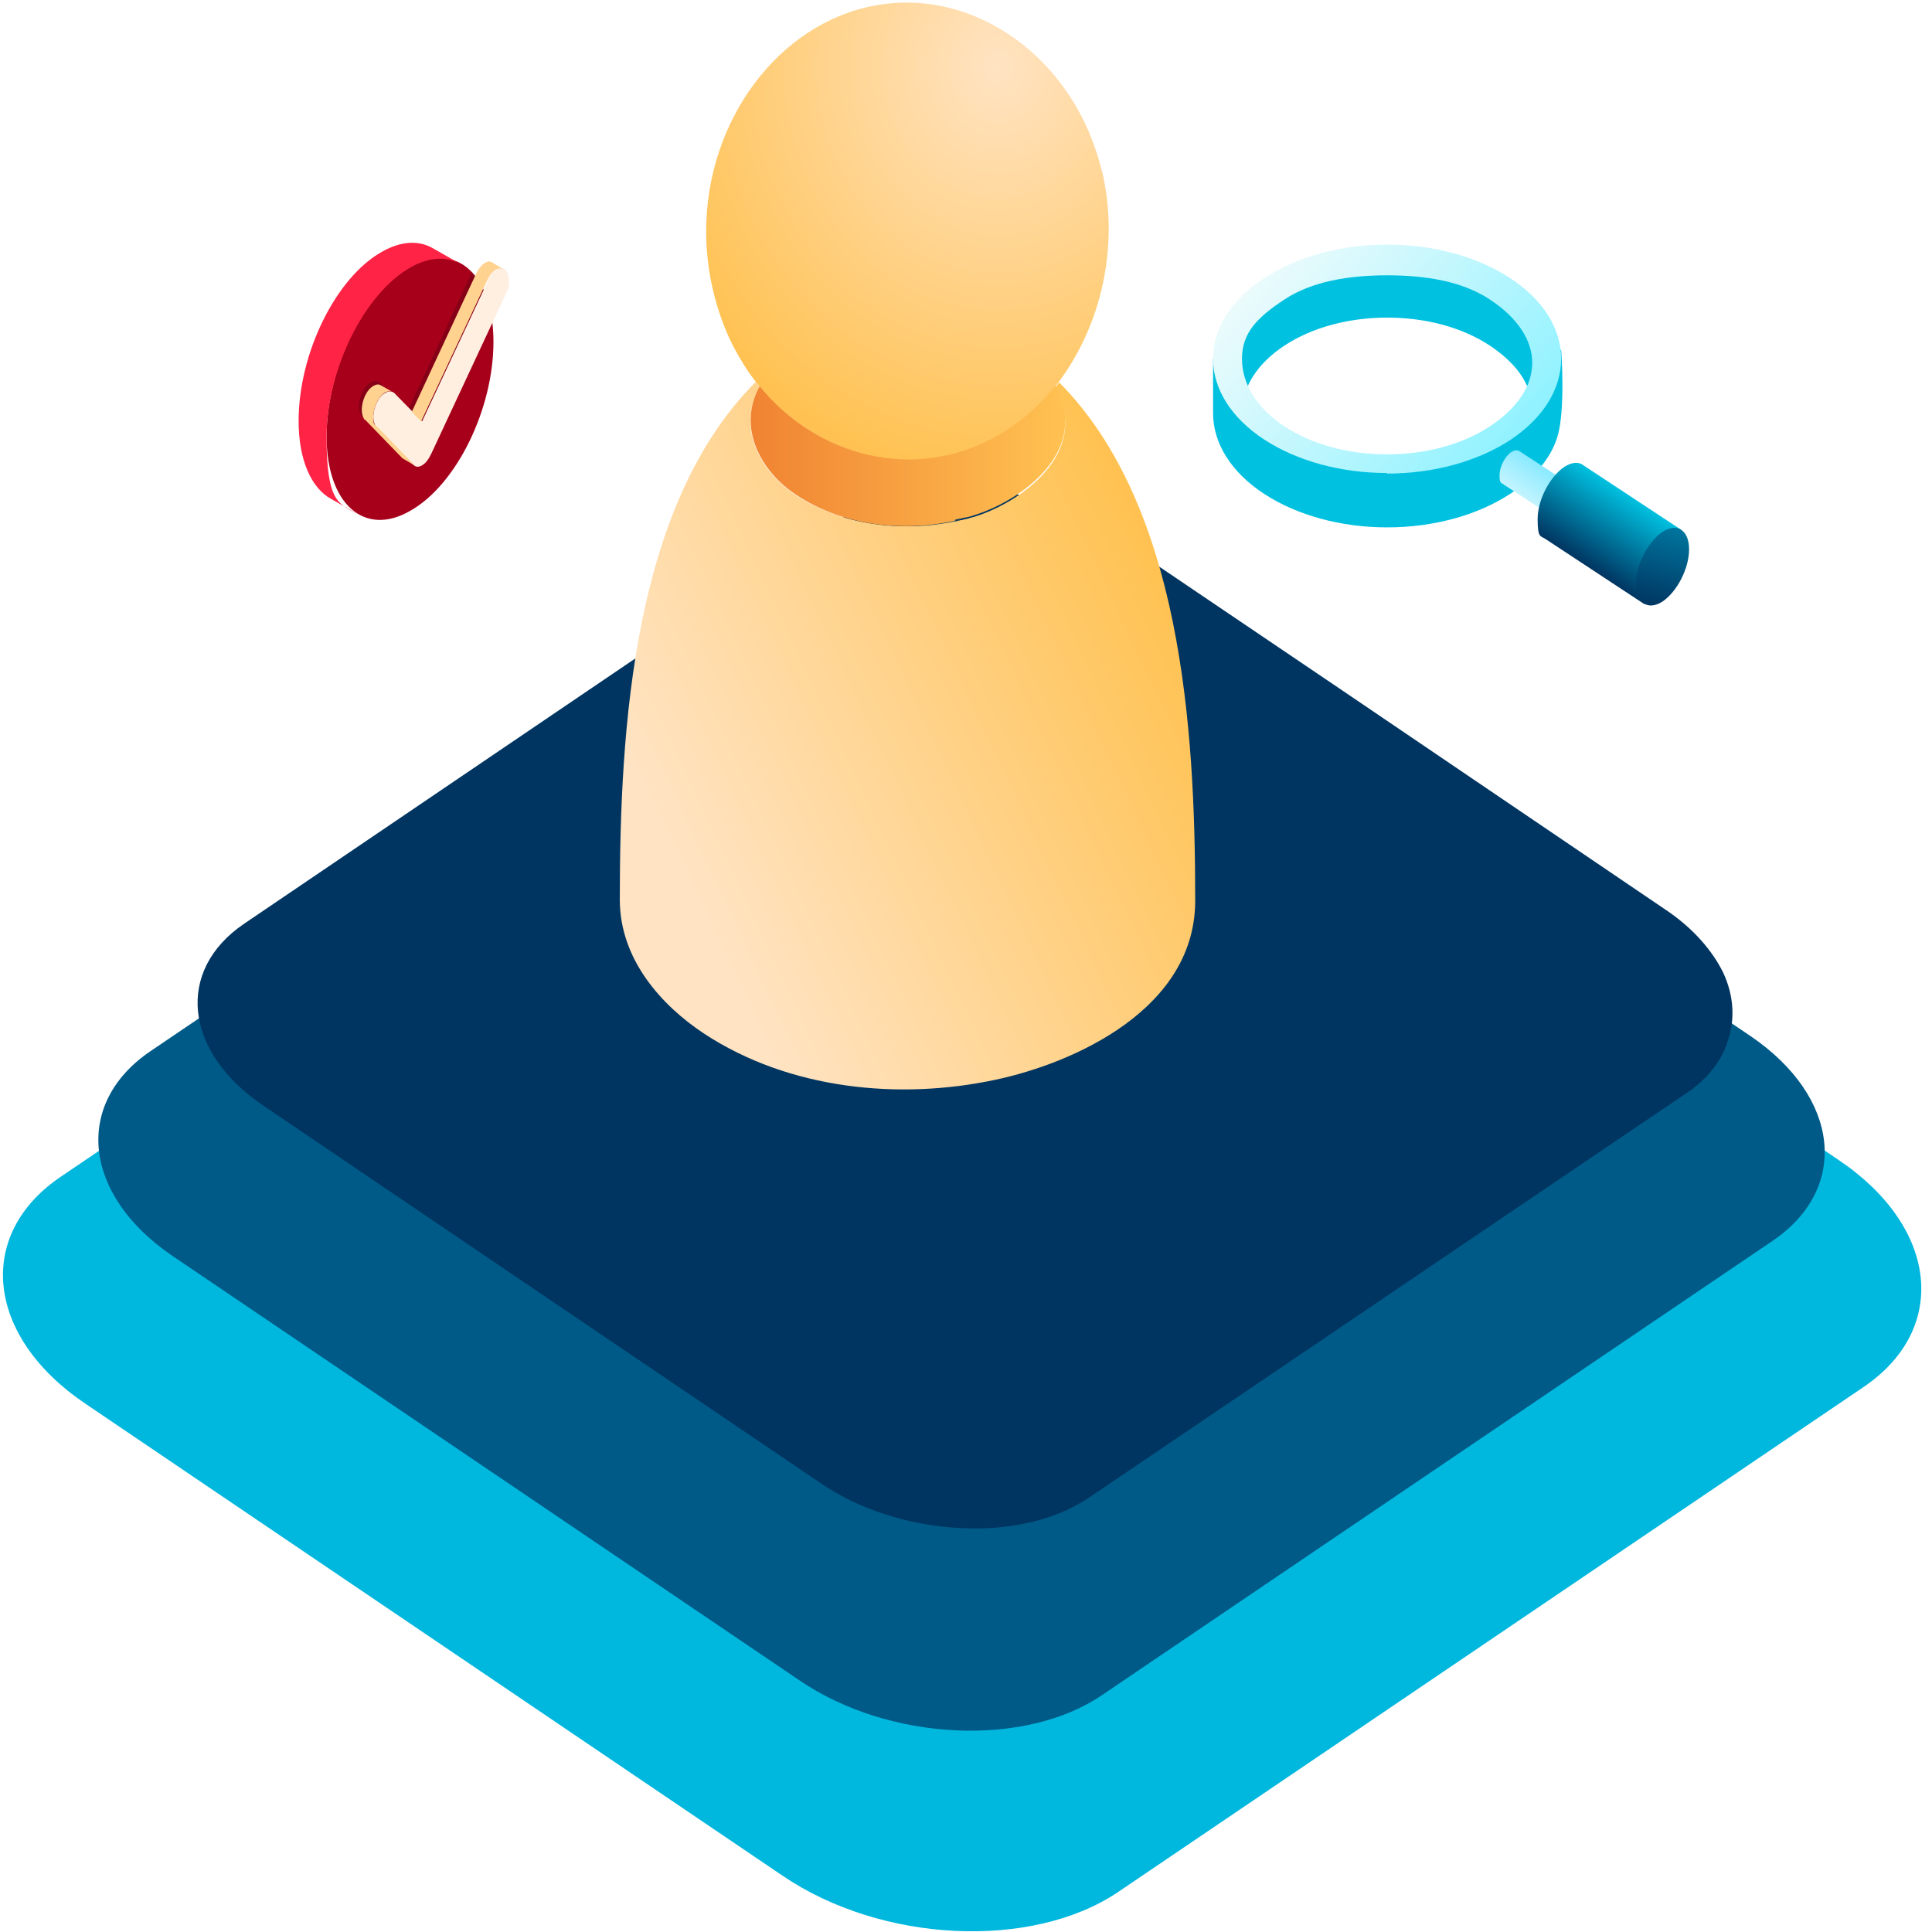 <svg width="153" height="153" viewBox="0 0 153 153" fill="none" xmlns="http://www.w3.org/2000/svg">
<g id="Layer_2">
<path id="Vector" d="M147.54 109.87L88.542 149.836C81.711 154.432 69.816 153.872 61.981 148.547L6.757 111.159C-1.125 105.834 -1.985 97.763 4.846 93.166L63.844 53.201C70.676 48.604 82.571 49.165 90.405 54.49L145.629 91.877C153.512 97.202 154.372 105.274 147.54 109.87Z" fill="#00B7DE"/>
<path id="Vector_2" d="M140.374 98.267L87.252 134.253C81.138 138.401 70.389 137.897 63.319 133.076L13.636 99.444C6.566 94.624 5.802 87.393 11.916 83.245L65.038 47.259C71.153 43.111 81.902 43.615 88.972 48.436L138.655 82.068C145.725 86.888 146.489 94.119 140.374 98.267Z" fill="#005A88"/>
<path id="Vector_3" d="M136.751 82.685C136.225 84.142 135.127 85.543 133.502 86.608L128.439 90.028L86.304 118.558C83.438 120.52 79.473 121.305 75.412 120.969C71.734 120.688 68.007 119.511 65.046 117.493L41.208 101.35L20.857 87.561C14.551 83.301 13.882 76.855 19.328 73.156L66.526 41.149C71.972 37.45 81.479 37.898 87.785 42.158L106.272 54.658L131.974 72.091C134.123 73.548 135.604 75.286 136.464 77.023C137.324 78.873 137.42 80.779 136.799 82.516L136.751 82.685Z" fill="#003561"/>
<g id="Group">
<g id="Group_2">
<path id="Vector_4" fill-rule="evenodd" clip-rule="evenodd" d="M32.47 21.152C36.099 19.064 39.078 21.717 39.078 27.066C39.078 32.415 36.137 38.417 32.47 40.461C28.842 42.548 25.863 39.895 25.863 34.546C25.863 29.197 28.804 23.196 32.47 21.152Z" fill="#A7001A"/>
<path id="Vector_5" fill-rule="evenodd" clip-rule="evenodd" d="M37.398 21.63C37.818 22.108 38.2 22.717 38.467 23.413L33.005 35.111C32.815 35.503 32.585 35.851 32.28 36.025C32.012 36.199 31.745 36.155 31.592 35.981L28.728 33.024C28.728 33.024 28.651 32.98 28.613 32.937C28.498 32.763 28.422 32.502 28.422 32.198C28.422 31.415 28.842 30.545 29.377 30.284C29.644 30.11 29.873 30.154 30.064 30.284L32.28 32.545L37.398 21.543V21.63Z" fill="#850017"/>
<g id="Group_3">
<path id="Vector_6" fill-rule="evenodd" clip-rule="evenodd" d="M38.581 22.282C38.772 21.847 39.04 21.499 39.345 21.326C39.88 21.021 40.3 21.413 40.3 22.195C40.3 22.978 40.224 22.848 40.109 23.152C40.109 23.239 40.033 23.326 39.995 23.413L34.151 35.938C33.96 36.329 33.731 36.677 33.425 36.851C33.158 37.025 32.89 36.981 32.738 36.807L29.873 33.85C29.873 33.85 29.797 33.807 29.759 33.763C29.644 33.589 29.567 33.328 29.567 33.024C29.567 32.241 29.988 31.371 30.522 31.11C30.79 30.936 31.019 30.98 31.21 31.11L33.425 33.372L38.62 22.282H38.581Z" fill="#FFEFE1"/>
<path id="Vector_7" fill-rule="evenodd" clip-rule="evenodd" d="M32.815 36.851L31.936 36.329C31.898 36.329 31.86 36.286 31.822 36.242L28.957 33.285C28.957 33.285 28.881 33.241 28.842 33.198C28.728 33.024 28.651 32.763 28.651 32.459C28.651 31.676 29.072 30.806 29.606 30.545C29.835 30.415 30.026 30.415 30.217 30.545L31.058 31.023C30.905 30.936 30.714 30.98 30.523 31.067C29.988 31.371 29.568 32.241 29.568 32.98C29.568 33.72 29.645 33.546 29.759 33.72C29.759 33.72 29.835 33.807 29.874 33.807L32.738 36.764C32.738 36.764 32.815 36.851 32.853 36.851H32.815ZM32.624 32.589L37.665 21.76C37.856 21.326 38.124 20.978 38.429 20.804C38.658 20.673 38.849 20.673 39.002 20.804L39.881 21.326C39.728 21.238 39.537 21.238 39.308 21.326C39.002 21.5 38.735 21.847 38.544 22.282L33.349 33.372L32.586 32.589H32.624Z" fill="#FFD290"/>
</g>
<path id="Vector_8" fill-rule="evenodd" clip-rule="evenodd" d="M28.422 40.765L26.207 39.504C24.641 38.634 23.648 36.416 23.648 33.329C23.648 27.98 26.589 21.978 30.255 19.934C31.783 19.064 33.196 19.021 34.304 19.673L36.519 20.934C35.411 20.282 33.998 20.326 32.471 21.195C28.842 23.283 25.863 29.284 25.863 34.59C25.863 39.895 26.856 39.895 28.422 40.765Z" fill="#FF2446"/>
</g>
<g id="Group_4">
<path id="Vector_9" d="M109.853 41.765C106.186 41.765 102.71 40.808 100.113 39.112C97.516 37.416 96.065 35.111 96.065 32.719C96.065 30.284 96.065 28.414 96.065 28.414C96.065 28.414 99.235 21.152 109.815 21.152C120.547 21.152 123.641 27.805 123.641 27.805C123.641 27.805 123.985 32.459 123.335 34.59C122.839 36.242 121.54 37.808 119.592 39.112C116.995 40.808 113.519 41.765 109.853 41.765ZM109.853 25.152C106.797 25.152 103.894 25.935 101.717 27.37C99.54 28.806 98.356 30.676 98.356 32.719C98.356 33.285 99.044 33.415 101.221 34.85C103.398 36.286 106.797 36.721 109.853 36.721C112.908 36.721 115.658 36.547 117.835 35.111C120.356 33.459 121.502 33.589 121.235 31.676C121.044 30.154 119.936 28.675 117.988 27.37C115.811 25.935 112.947 25.152 109.853 25.152Z" fill="#00C1E0"/>
<path id="Vector_10" d="M109.853 37.46C106.186 37.46 102.71 36.503 100.113 34.807C97.516 33.111 96.064 30.806 96.064 28.415C96.064 25.979 97.516 23.718 100.113 22.022C102.71 20.326 106.186 19.369 109.853 19.369C113.519 19.369 116.995 20.326 119.592 22.022C124.978 25.544 124.978 31.285 119.592 34.851C116.995 36.547 113.519 37.504 109.853 37.504V37.46ZM109.853 21.804C106.797 21.804 103.894 22.283 101.717 23.718C99.54 25.153 98.356 26.37 98.356 28.415C98.356 30.415 99.54 32.328 101.717 33.764C103.894 35.199 106.759 35.981 109.853 35.981C112.908 35.981 115.811 35.199 117.988 33.764C122.457 30.806 122.457 26.675 117.988 23.718C115.811 22.283 112.946 21.804 109.853 21.804Z" fill="url(#paint0_linear_16149_731)"/>
<path id="Vector_11" d="M123.641 37.895L120.318 35.721C120.165 35.633 119.936 35.633 119.669 35.807C119.172 36.155 118.752 36.982 118.752 37.634C118.752 38.286 118.867 38.199 119.019 38.33L122.342 40.504C122.495 40.591 122.724 40.591 122.992 40.417C123.488 40.069 123.908 39.243 123.908 38.591C123.908 38.243 123.794 38.025 123.641 37.895Z" fill="url(#paint1_linear_16149_731)"/>
<path id="Vector_12" d="M133.113 41.939L125.398 36.851C125.016 36.547 124.481 36.59 123.87 36.981C122.724 37.764 121.769 39.591 121.769 41.113C121.769 42.635 121.999 42.417 122.381 42.678L130.172 47.81C130.745 48.158 133.495 42.157 133.113 41.939Z" fill="url(#paint2_linear_16149_731)"/>
<path id="Vector_13" d="M133.763 43.505C133.763 41.983 132.808 41.374 131.662 42.114C130.516 42.896 129.561 44.723 129.561 46.245C129.561 47.767 130.516 48.376 131.662 47.636C132.808 46.854 133.763 45.027 133.763 43.505Z" fill="url(#paint3_linear_16149_731)"/>
</g>
<g id="Group_5">
<path id="Vector_14" d="M87.241 13.411C88.693 19.369 87.241 25.674 83.88 30.197C83.804 30.328 83.689 30.458 83.575 30.589C82.238 32.285 80.595 33.676 78.686 34.72C72.384 38.112 64.783 36.242 60.161 30.632C60.047 30.502 59.97 30.371 59.856 30.241C59.168 29.371 58.595 28.414 58.061 27.414C56.686 24.674 55.922 21.5 55.922 18.325C55.922 9.54 61.651 1.886 69.213 0.451C77.158 -1.071 85.102 4.626 87.241 13.498V13.411Z" fill="url(#paint4_radial_16149_731)"/>
<path id="Vector_15" d="M94.65 71.12C94.803 79.905 84.987 84.21 78.799 85.515C71.237 87.124 62.528 86.298 55.768 81.862C52.407 79.644 49.084 75.991 49.084 71.251C49.084 57.552 50.153 39.939 59.855 30.241C59.931 30.371 60.046 30.502 60.16 30.632C58.251 34.068 60.389 37.504 63.063 39.243C66.73 41.635 71.466 42.157 75.629 41.287C75.782 41.287 75.896 41.243 76.049 41.2C76.202 41.2 76.355 41.113 76.469 41.113C76.698 41.07 76.889 40.983 77.119 40.939C80.823 39.808 86.438 35.851 83.573 30.676C83.688 30.545 83.764 30.415 83.879 30.285C93.504 39.982 94.65 57.508 94.65 71.164V71.12Z" fill="url(#paint5_linear_16149_731)"/>
<path id="Vector_16" d="M75.63 41.243C75.783 41.243 75.897 41.2 76.05 41.157C75.897 41.157 75.783 41.243 75.63 41.243Z" fill="#F5911E"/>
<path id="Vector_17" d="M75.63 41.243C71.467 42.157 66.731 41.635 63.064 39.199C60.39 37.46 58.29 33.981 60.161 30.589C64.783 36.242 72.383 38.069 78.686 34.677C80.557 33.676 82.199 32.241 83.574 30.545C86.439 35.72 80.824 39.678 77.12 40.809C76.89 40.895 76.699 40.939 76.47 40.982C76.317 40.982 76.165 41.069 76.05 41.069C75.897 41.069 75.783 41.156 75.63 41.156V41.243Z" fill="url(#paint6_linear_16149_731)"/>
</g>
</g>
</g>
<defs>
<linearGradient id="paint0_linear_16149_731" x1="101.87" y1="19.325" x2="119.853" y2="35.119" gradientUnits="userSpaceOnUse">
<stop stop-color="#ECFBFC"/>
<stop offset="1" stop-color="#90F2FF"/>
</linearGradient>
<linearGradient id="paint1_linear_16149_731" x1="120.662" y1="39.373" x2="122.271" y2="36.992" gradientUnits="userSpaceOnUse">
<stop stop-color="#C2F4FF"/>
<stop offset="1" stop-color="#89EAFF"/>
</linearGradient>
<linearGradient id="paint2_linear_16149_731" x1="125.703" y1="44.853" x2="129.299" y2="39.387" gradientUnits="userSpaceOnUse">
<stop stop-color="#003561"/>
<stop offset="1" stop-color="#00C1E0"/>
</linearGradient>
<linearGradient id="paint3_linear_16149_731" x1="130.974" y1="48.115" x2="132.631" y2="42.037" gradientUnits="userSpaceOnUse">
<stop stop-color="#003561"/>
<stop offset="1" stop-color="#00739C"/>
</linearGradient>
<radialGradient id="paint4_radial_16149_731" cx="0" cy="0" r="1" gradientUnits="userSpaceOnUse" gradientTransform="translate(79.029 5.322) scale(28.646 32.616)">
<stop stop-color="#FFE3C2"/>
<stop offset="1" stop-color="#FFC252"/>
</radialGradient>
<linearGradient id="paint5_linear_16149_731" x1="53.935" y1="68.25" x2="93.98" y2="49.41" gradientUnits="userSpaceOnUse">
<stop stop-color="#FFE3C2"/>
<stop offset="1" stop-color="#FFC252"/>
</linearGradient>
<linearGradient id="paint6_linear_16149_731" x1="59.435" y1="36.112" x2="84.376" y2="36.112" gradientUnits="userSpaceOnUse">
<stop stop-color="#F08332"/>
<stop offset="1" stop-color="#FFC252"/>
</linearGradient>
</defs>
</svg>
